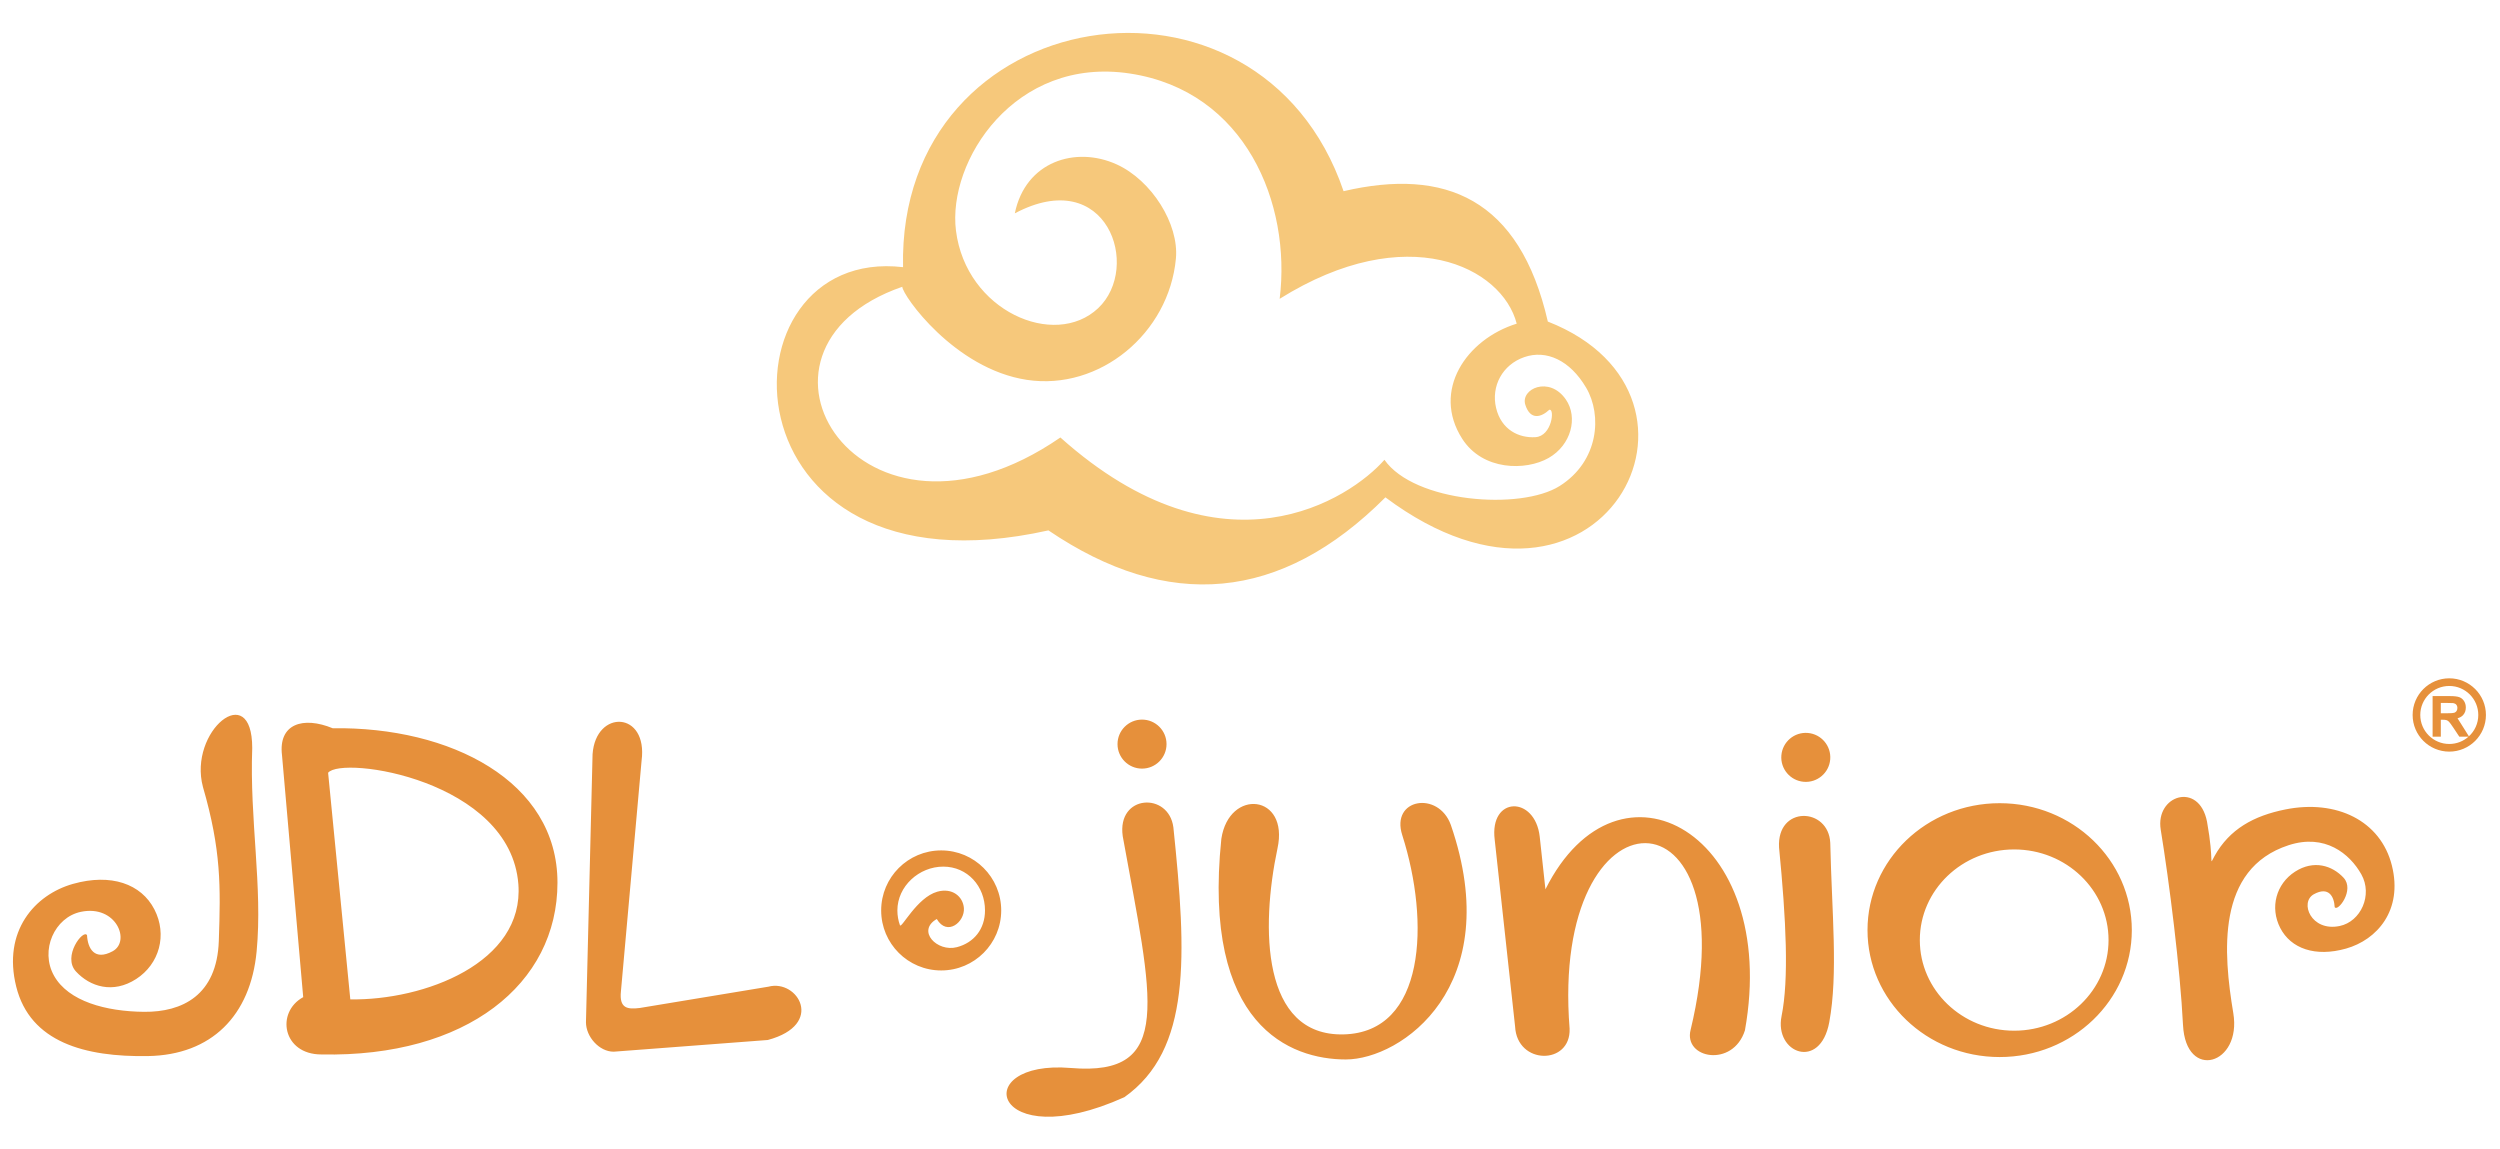 <?xml version="1.0" encoding="UTF-8"?> <!-- Creator: CorelDRAW 2019 (64-Bit) --> <svg xmlns="http://www.w3.org/2000/svg" xmlns:xlink="http://www.w3.org/1999/xlink" xmlns:xodm="http://www.corel.com/coreldraw/odm/2003" xml:space="preserve" width="185mm" height="85mm" version="1.1" style="shape-rendering:geometricPrecision; text-rendering:geometricPrecision; image-rendering:optimizeQuality; fill-rule:evenodd; clip-rule:evenodd" viewBox="0 0 18500 8500"> <defs> <style type="text/css"> <![CDATA[ .fil3 {fill:none} .fil2 {fill:#E6903B} .fil0 {fill:#E6903B} .fil1 {fill:#F6C87B} ]]> </style> </defs> <g id="Слой_x0020_1">  <g id="_2527241142416"> <path class="fil0" d="M18124.69 5019.55c-149.8,0 -271.24,121.44 -271.24,271.24 0,149.8 121.44,271.24 271.24,271.24 149.8,0 271.24,-121.44 271.24,-271.24 0,-149.8 -121.44,-271.24 -271.24,-271.24zm-123.43 431.9l0 -300.38 127.74 0c32.1,0 55.45,2.73 69.99,8.11 14.61,5.39 26.23,14.97 34.97,28.74 8.74,13.85 13.14,29.58 13.14,47.34 0,22.58 -6.58,41.18 -19.78,55.86 -10.22,11.35 -23.53,19.24 -41.56,24.1l49.04 77.64 35.04 56.04c42.71,-39.24 69.49,-95.54 69.49,-158.11 0,-118.55 -96.09,-214.64 -214.64,-214.64 -118.54,0 -214.64,96.09 -214.64,214.64 0,118.54 96.1,214.64 214.64,214.64 54.6,0 104.43,-20.41 142.3,-53.98l-68.06 0 -43.5 -65.58c-15.59,-23.29 -26.29,-37.97 -32.09,-44.05 -5.73,-6.02 -11.81,-10.21 -18.25,-12.46 -6.51,-2.23 -16.71,-3.35 -30.7,-3.35l-12.3 0 0 125.44 -60.83 0zm60.83 -173.27l44.89 0c29.08,0 47.19,-1.25 54.47,-3.7 7.2,-2.45 12.93,-6.71 16.99,-12.72 4.12,-6.01 6.15,-13.57 6.15,-22.59 0,-10.14 -2.73,-18.25 -8.11,-24.54 -5.38,-6.23 -13.01,-10.13 -22.8,-11.74 -4.95,-0.71 -19.72,-1.05 -44.25,-1.05l-47.34 0 0 76.34z"></path> <path class="fil1" d="M9942.38 1414.75c-623.18,-1833.72 -3302.18,-1413.97 -3259.85,562.27 -1395.27,-162.99 -1375.62,2494.73 1075.75,1947.82 883.72,599.01 1718.73,531.65 2493.78,-244.49 1590.06,1188.98 2613.62,-748.45 1201.87,-1300.8 -208.87,-911.55 -759.33,-1139.91 -1511.55,-964.8zm1281.29 980.32c-373.27,115.66 -630.7,496.02 -403.66,851.35 152.09,238.02 471.84,238.42 639.71,142.5 167.87,-95.92 218.83,-300.3 127.73,-432.43 -122.62,-177.8 -338.08,-79.14 -300.04,39.28 38.04,118.41 120.02,90.45 177.1,36.68 42.27,-12.86 20.54,195.05 -102.53,202.63 -123.05,7.58 -252.49,-55.23 -290.9,-216.04 -38.44,-160.85 46.77,-320.62 208.88,-376.49 162.12,-55.91 336.95,22.1 457.31,226.13 120.36,204.03 93.96,544.71 -195.68,727.64 -289.66,182.93 -1076.46,121.59 -1296.78,-193.8 -250.5,285.56 -1189.59,914.85 -2398.01,-165.13 -1483.7,1021.52 -2515.17,-649.88 -1169.94,-1115.24 1.9,62.69 384.53,607.47 922.11,688.85 537.59,81.38 1051.88,-343.2 1102.8,-898.3 23.44,-255.56 -180.24,-578.95 -438.67,-696.32 -302.82,-137.54 -674.84,-22.48 -753.44,362.39 682.03,-362.39 939.07,398.25 616.55,702.01 -322.53,303.77 -977.46,20.5 -1052.03,-573.89 -64.47,-513.9 434.36,-1292.94 1288.04,-1162.72 853.69,130.21 1194.59,961 1107.34,1667.02 944.23,-589.99 1646.75,-234.17 1754.11,183.88z"></path> <path class="fil2" d="M16154.28 7585.19c20.62,415.87 435.83,294.2 372.14,-87.91 -74.15,-445.02 -128.27,-1067.79 409.39,-1242.82 268.64,-87.44 451.91,62.56 537.98,215.48 86.06,152.91 -3.54,349.98 -160.67,382.57 -211.5,43.86 -299.12,-176.33 -189.82,-235.67 109.31,-59.34 149.26,17.51 153.39,95.81 21.69,38.5 149.61,-126.84 65.86,-217.32 -83.74,-90.49 -220.71,-134.49 -359.6,-44.77 -138.9,89.73 -187.66,264.11 -109.05,416.52 78.6,152.42 258.89,216.78 486.87,152.42 227.96,-64.38 422.26,-282.3 339.21,-614.66 -83.05,-332.37 -411.29,-490.72 -788.49,-414.89 -233.52,46.96 -412.69,144.97 -523.95,344.89 -44.48,79.93 0,52.98 -55.67,-255.01 -59.1,-299.65 -384.12,-195.25 -342.47,59.63 62.59,383.18 144.26,1029.86 164.88,1445.73zm-1356.8 -1641.55c540.12,0 977.95,420.51 977.95,939.25 0,518.75 -437.83,939.25 -977.95,939.25 -540.12,0 -977.95,-420.5 -977.95,-939.25 0,-518.74 437.83,-939.25 977.95,-939.25zm-1419.82 -519.79c99.81,8.18 174.12,95.71 165.96,195.53 -8.16,99.83 -95.72,174.12 -195.53,165.96 -99.81,-8.17 -174.12,-95.7 -165.96,-195.53 8.17,-99.82 95.7,-174.12 195.53,-165.96zm-1983.75 766.91c-34.88,-304.29 -373.58,-300.48 -333.09,23.44l150.79 1381.37c13.91,286.93 413.93,287.59 403.39,16.29 -145.15,-1831.68 1339.49,-1831.68 895.53,9.01 -54.27,212.93 312.84,282.14 401.89,4.04 261.84,-1458.31 -936.67,-2124.27 -1476.23,-1043.93l-42.28 -390.22zm-1940.66 88.04c88.4,-401.78 -358.35,-448.57 -415.39,-71.37 -142.66,1384.61 511.8,1632.56 920.97,1632.56 409.17,0 1189.81,-538.55 777.26,-1735.64 -91.62,-254.22 -447.62,-196.02 -359.24,76.13 205.25,643.54 172.31,1460.03 -434.53,1474.04 -606.84,14.02 -613.35,-789.23 -489.07,-1375.72zm-1002.32 -953.76c100.15,0 181.35,81.19 181.35,181.34 0,100.15 -81.2,181.35 -181.35,181.35 -100.15,0 -181.34,-81.2 -181.34,-181.35 0,-100.15 81.19,-181.34 181.34,-181.34zm-1486.12 968.02c245.29,0 444.15,198.85 444.15,444.14 0,245.29 -198.86,444.15 -444.15,444.15 -245.29,0 -444.14,-198.86 -444.14,-444.15 0,-245.29 198.85,-444.14 444.14,-444.14zm-5098.32 -757.37c0,-516.14 -474.84,-123.21 -364.71,287.81 135.39,467.55 131.23,736.36 117.42,1139.52 -13.82,403.17 -271.4,527.24 -553.42,524.51 -282.02,-2.73 -559.22,-77.42 -665.73,-266.65 -106.51,-189.23 4.38,-433.1 198.83,-473.42 261.73,-54.27 370.16,218.2 234.89,291.63 -135.26,73.43 -184.72,-21.67 -189.81,-118.57 -26.83,-47.64 -185.14,156.96 -81.51,268.94 103.64,111.98 273.14,166.44 445.01,55.4 171.87,-111.04 232.22,-326.82 134.94,-515.44 -97.27,-188.61 -320.36,-268.26 -602.48,-188.61 -282.11,79.65 -522.55,349.34 -419.78,760.63 102.77,411.3 508.95,521.57 975.74,513.42 466.78,-8.15 758.03,-296.57 803.23,-774.94 45.2,-478.37 -52.38,-970.02 -32.62,-1504.23zm2881.16 93.71c48.88,-368.17 -338.82,-382.6 -362.66,-48.88l-48.9 1983.98c0,107.26 98.2,218.05 204.91,218.05l1140.48 -86.55c426.05,-114.17 220.97,-452.43 4.99,-394.56l-951.97 157.64c-87.94,10.43 -153.5,6.6 -139.58,-123.91l152.73 -1705.77zm-2285.98 -240.4c-218.91,-90.18 -403.16,-32.79 -374.87,199.65l156.87 1790.21c-204.58,111.94 -152.71,424.09 134.37,424.09 1072.58,22.07 1747.24,-520.51 1747.24,-1271.64 0,-751.13 -793.26,-1154.8 -1663.61,-1142.31zm-33.65 329.59l164.22 1676.86c545.79,8.68 1288.45,-269.89 1243.62,-852.81 -59.25,-770.7 -1306.38,-952.79 -1407.84,-824.05zm4552.19 694.42c179.04,0 308.79,145.16 308.79,324.19 0,138.05 -81.92,238.88 -207.88,271.9 -146.06,38.29 -301.47,-120.89 -148.91,-208.51 76.5,130.83 208.39,21.93 200.61,-80.9 -6.39,-84.57 -85.52,-152.82 -197.19,-120.96 -151.5,43.23 -265.53,277.29 -276.08,247.86 -12.24,-34.17 -18.92,-70.99 -18.92,-109.39 0,-179.03 160.55,-324.19 339.58,-324.19zm1702.78 -290.55c-33.82,-263.51 -418.71,-245.03 -374.87,65.19 220.2,1216.48 383.7,1779.83 -383.19,1715.49 -766.88,-64.35 -588.89,660.02 395.4,215.98 494.65,-349.97 461.91,-1042.05 362.66,-1996.66zm4860.95 115.08c-12.22,-265.39 -397.35,-278.34 -378.93,34.42 52.71,539.2 73.64,973.44 18.52,1247.36 -55.12,273.9 286.31,406.07 352.98,45.11 66.65,-360.97 18.78,-809.87 7.43,-1326.89zm1360.96 48.32c385.65,0 698.28,300.26 698.28,670.65 0,370.37 -312.63,670.63 -698.28,670.63 -385.64,0 -698.26,-300.26 -698.26,-670.63 0,-370.39 312.62,-670.65 698.26,-670.65z"></path> </g> <rect class="fil3" x="-4.07" y="0.27" width="18500" height="8500"></rect> </g> </svg> 